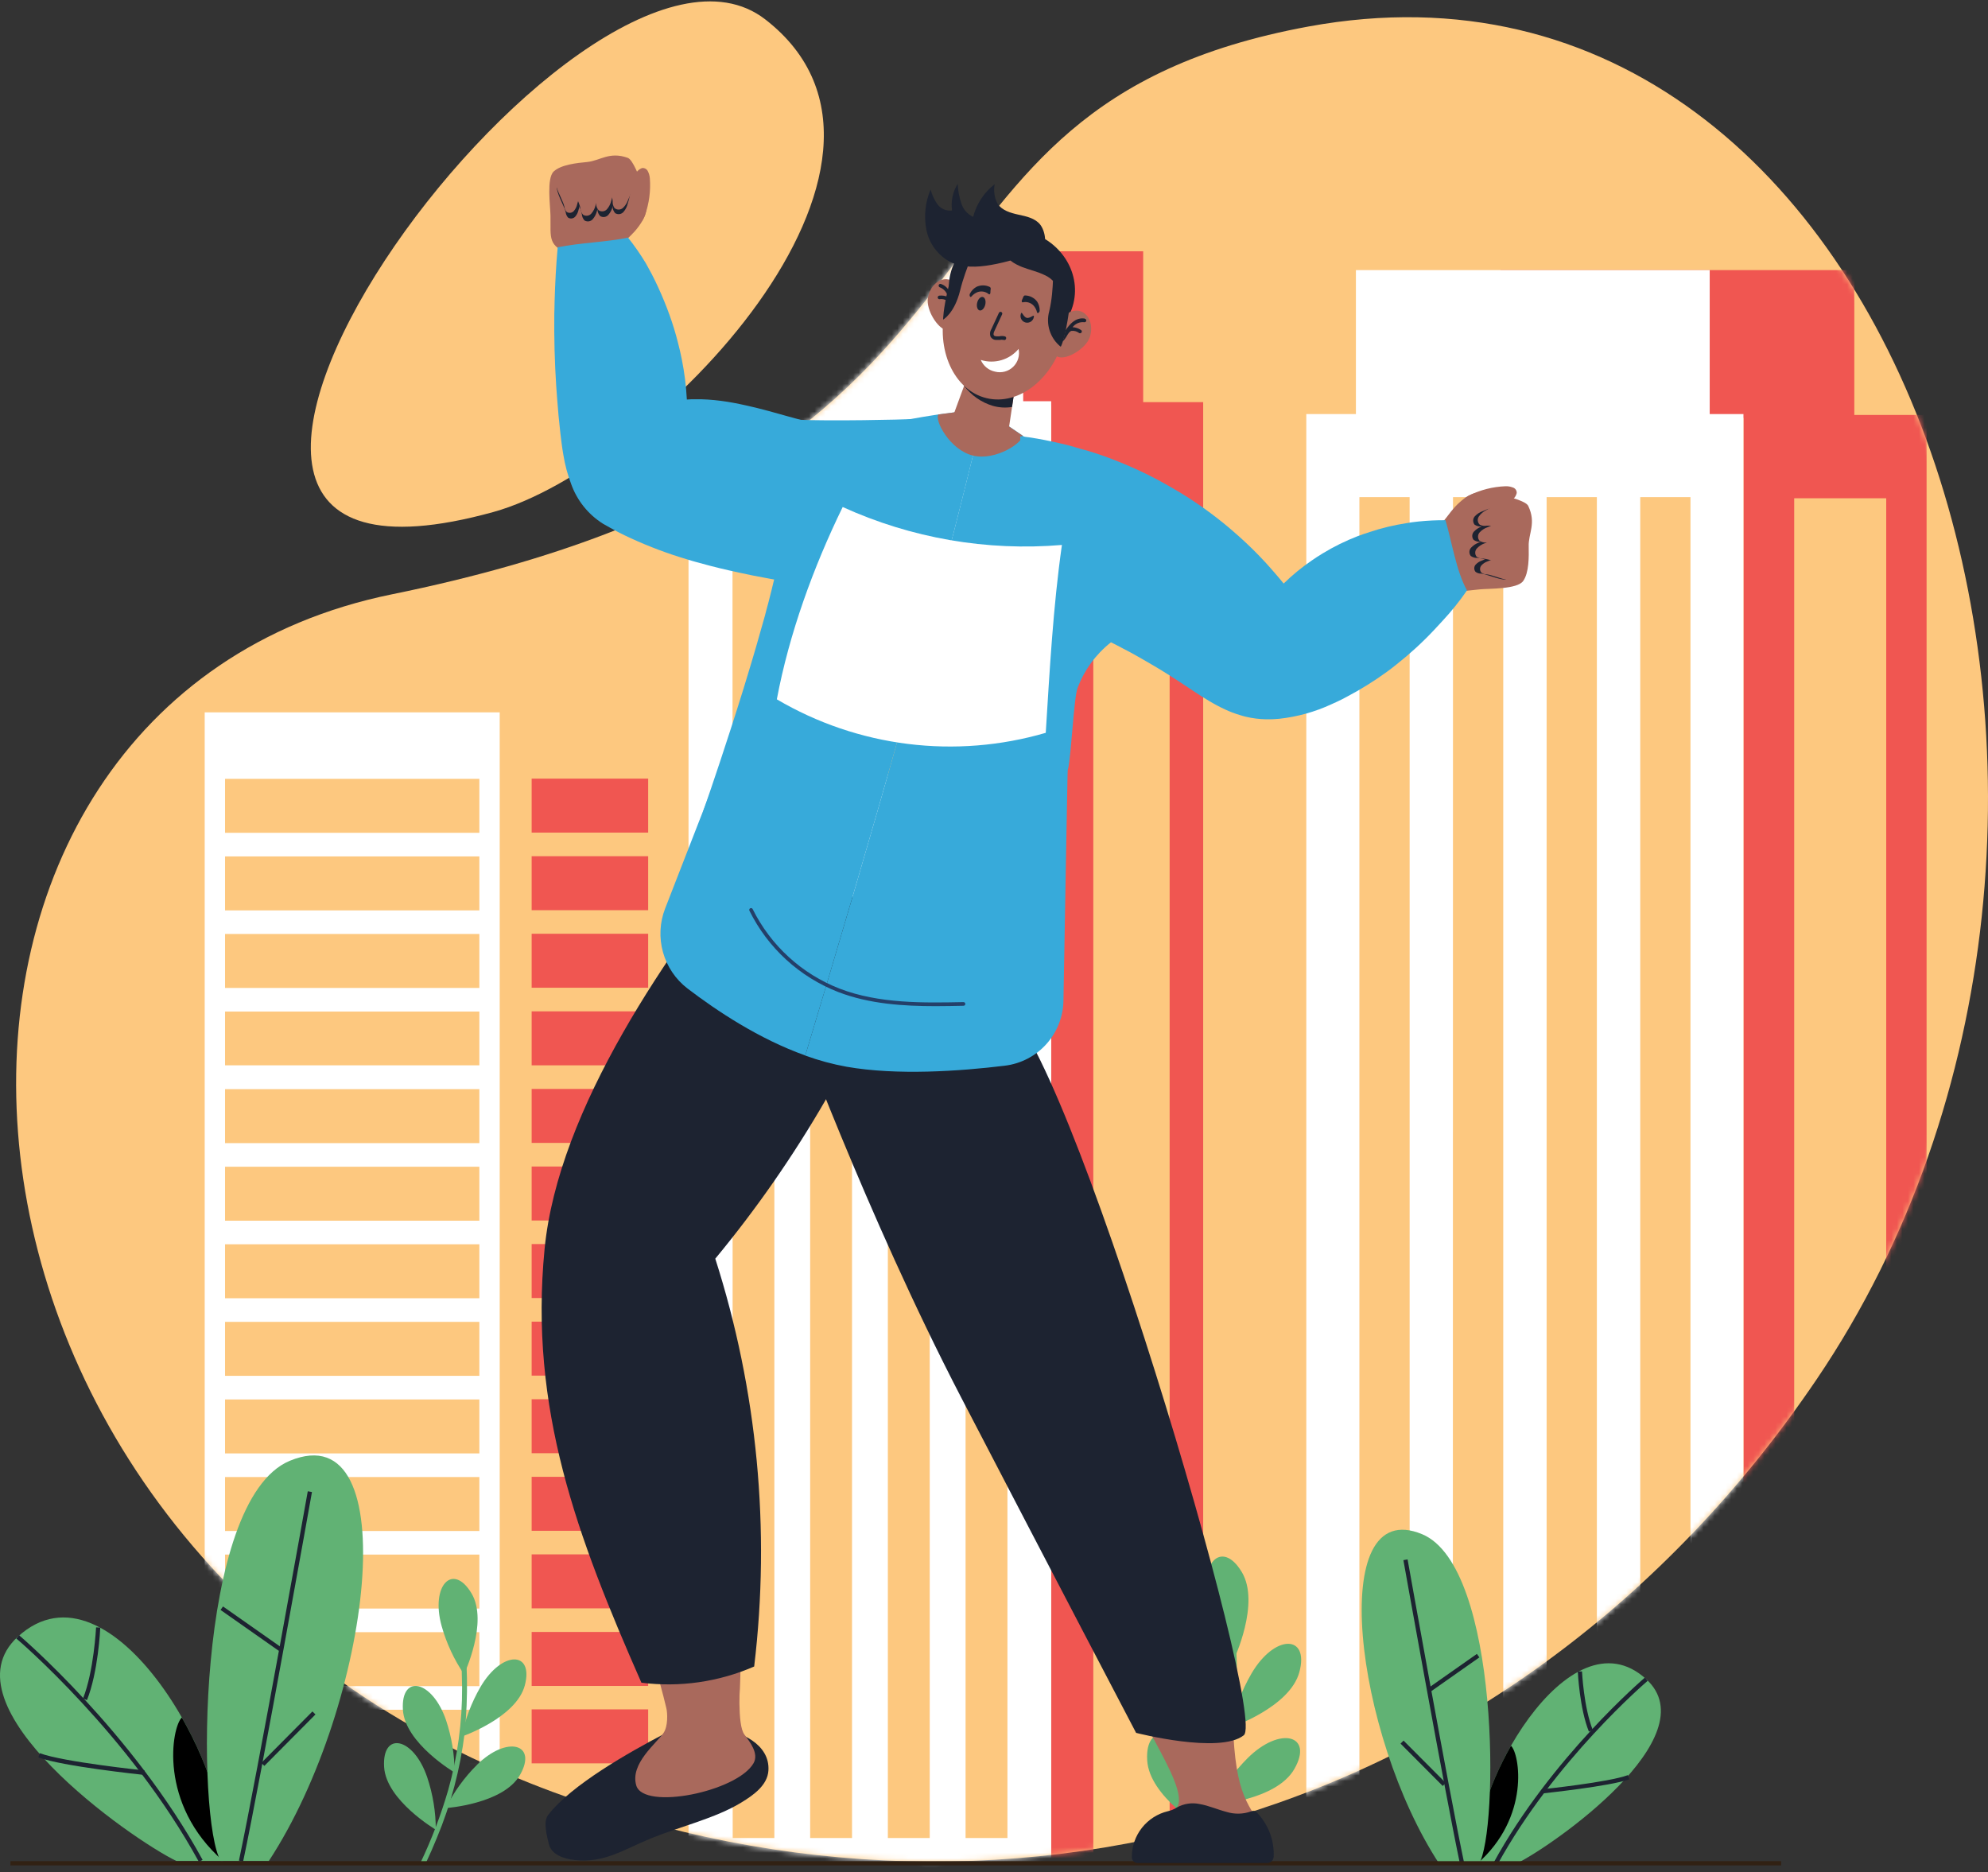 <svg width="360" height="339" viewBox="0 0 360 339" fill="none" xmlns="http://www.w3.org/2000/svg">
<rect x="0" y="0" width="360" height="339" fill="#333333" stroke="none"/>
<g clip-path="url(#clip0_9743_69879)">
<path d="M89.375 92.703C118.012 84.772 172.108 29.448 138.566 3.503C105.024 -22.442 4.83 116.138 89.375 92.703Z" fill="#FDC87F"/>
<path d="M70.967 107.617C192.367 82.892 155.944 19.706 236.948 4.8C346.24 -15.269 397.485 148.619 328.968 249.768C274.22 330.591 179.766 356.126 96.078 322.933C-22.131 276.07 -24.86 127.148 70.967 107.617Z" fill="#FDC87F"/>
<mask id="mask0_9743_69879" style="mask-type:luminance" maskUnits="userSpaceOnUse" x="2" y="3" width="359" height="335">
<path d="M70.967 107.617C192.367 82.892 155.944 19.706 236.948 4.8C346.24 -15.269 397.485 148.619 328.968 249.768C274.22 330.591 179.766 356.126 96.078 322.933C-22.131 276.07 -24.86 127.148 70.967 107.617Z" fill="white"/>
</mask>
<g mask="url(#mask0_9743_69879)">
<path d="M335.791 48.91H271.725V75.659H335.791V48.91Z" fill="#F05651"/>
<path d="M341.569 329.78V90.225H324.904V329.78H315.723V75.137H348.878V329.78H341.569Z" fill="#F05651"/>
<path d="M309.604 48.91H245.538V75.659H309.604V48.91Z" fill="white"/>
<path d="M315.715 329.809V74.977H236.553V329.809H315.715ZM297.026 90.019H306.124V324.676H297.026V90.019ZM280.073 90.019H289.171V324.676H280.073V90.019ZM263.12 90.019H272.218V324.676H263.09L263.12 90.019ZM246.167 90.019H255.265V324.676H246.167V90.019Z" fill="white"/>
<path d="M207.014 45.499H153.85V73.37H207.014V45.499Z" fill="#F05651"/>
<path d="M211.806 338.135V88.541H197.984V338.135H190.365V72.816H217.879V338.135H211.806Z" fill="#F05651"/>
<path d="M185.285 45.499H132.121V73.37H185.285V45.499Z" fill="white"/>
<path d="M190.357 338.165V72.657H124.683V338.165H190.357ZM174.852 88.329H182.434V332.82H174.852V88.329ZM160.78 88.329H168.362V332.82H160.78V88.329ZM146.708 88.329H154.29V332.82H146.708V88.329ZM132.644 88.329H140.226V332.82H132.682L132.644 88.329Z" fill="white"/>
<path d="M90.489 328.301V128.99H37.068V328.301H90.489ZM40.753 141.03H86.805V150.803H40.753V141.03ZM40.753 155.079H86.805V164.852H40.753V155.079ZM40.753 169.121H86.805V178.894H40.753V169.121ZM40.753 183.17H86.805V192.905H40.753V183.17ZM40.753 197.219H86.805V206.992H40.753V197.219ZM40.753 211.268H86.805V221.041H40.753V211.268ZM40.753 225.31H86.805V235.083H40.753V225.31ZM40.753 239.359H86.805V249.132H40.753V239.359ZM40.753 253.408H86.805V263.181H40.753V253.408ZM40.753 267.457H86.805V277.23H40.753V267.457ZM40.753 281.499H86.805V291.271H40.753V281.499ZM40.753 295.548H86.805V305.321H40.753V295.548ZM40.753 309.597H86.805V319.37H40.753V309.597Z" fill="white"/>
<path d="M117.375 295.51H96.274V305.283H117.375V295.51Z" fill="#F05651"/>
<path d="M117.375 281.461H96.274V291.234H117.375V281.461Z" fill="#F05651"/>
<path d="M117.375 309.528H96.274V319.301H117.375V309.528Z" fill="#F05651"/>
<path d="M117.375 267.419H96.274V277.192H117.375V267.419Z" fill="#F05651"/>
<path d="M117.375 253.37H96.274V263.143H117.375V253.37Z" fill="#F05651"/>
<path d="M117.375 239.32H96.274V249.093H117.375V239.32Z" fill="#F05651"/>
<path d="M117.375 225.271H96.274V235.044H117.375V225.271Z" fill="#F05651"/>
<path d="M117.375 211.23H96.274V221.003H117.375V211.23Z" fill="#F05651"/>
<path d="M117.375 197.181H96.274V206.954H117.375V197.181Z" fill="#F05651"/>
<path d="M117.375 183.132H96.274V192.905H117.375V183.132Z" fill="#F05651"/>
<path d="M117.375 169.083H96.274V178.856H117.375V169.083Z" fill="#F05651"/>
<path d="M117.375 155.041H96.274V164.814H117.375V155.041Z" fill="#F05651"/>
<path d="M117.375 140.992H96.274V150.765H117.375V140.992Z" fill="#F05651"/>
</g>
<path d="M84.029 303.167C84.029 303.167 88.503 293.735 85.379 288.511C82.02 282.893 77.918 287.048 79.981 294.463C80.855 297.562 82.222 300.501 84.029 303.167Z" fill="#61B274"/>
<path d="M76.122 337.345C78.159 333.084 79.845 328.665 81.164 324.13C82.867 318.066 83.714 311.793 83.681 305.494C83.652 301.679 83.399 297.869 82.923 294.083C82.855 293.522 83.727 293.325 83.802 293.924C84.697 300.514 84.811 307.187 84.144 313.804C83.341 320.337 81.647 326.73 79.109 332.804C78.493 334.32 77.843 335.804 77.161 337.254L76.122 337.345Z" fill="#61B274"/>
<path d="M83.582 314.464C83.582 314.464 93.439 311.09 95.031 305.206C96.714 298.883 90.869 298.838 86.994 305.494C85.385 308.282 84.233 311.311 83.582 314.464Z" fill="#61B274"/>
<path d="M82.324 320.961C82.324 320.961 73.317 315.654 72.96 309.589C72.573 303.053 78.267 304.183 80.769 311.477C81.793 314.534 82.318 317.737 82.324 320.961Z" fill="#61B274"/>
<path d="M78.92 331.318C78.92 331.318 69.913 326.011 69.556 319.945C69.17 313.41 74.901 314.539 77.365 321.833C78.389 324.891 78.914 328.093 78.92 331.318Z" fill="#61B274"/>
<path d="M80.717 327.406C80.717 327.406 91.134 326.693 94.159 321.408C97.412 315.73 91.779 314.183 86.327 319.619C84.05 321.896 82.156 324.525 80.717 327.406Z" fill="#61B274"/>
<path d="M298.118 304.069C284.144 291.263 265.675 324.434 267.442 337.535H274.462C281.203 334.26 309.43 314.441 298.118 304.069Z" fill="#61B274"/>
<path d="M271.142 337.687L270.459 337.315C280.877 318.262 297.701 303.917 297.867 303.773L298.368 304.365C298.201 304.501 281.491 318.763 271.142 337.687Z" fill="#1D2331"/>
<path d="M279.299 324.752L279.216 323.994C279.337 323.994 291.347 322.728 294.789 321.432L295.062 322.19C291.491 323.464 279.77 324.692 279.299 324.752Z" fill="#1D2331"/>
<path d="M287.723 313.547C286.055 309.385 285.729 302.933 285.721 302.682L286.48 302.645C286.48 302.713 286.806 309.218 288.428 313.259L287.723 313.547Z" fill="#1D2331"/>
<path d="M273.62 316.116C269.337 323.622 266.729 332.228 267.441 337.535C277.199 329.02 275.167 317.511 273.62 316.116Z" fill="black"/>
<path d="M257.524 277.806C240.048 270.542 245.31 314.153 260.656 337.535H267.813C271.384 331.697 271.672 283.682 257.524 277.806Z" fill="#61B274"/>
<path d="M264.409 337.642C261.664 324.692 254.212 282.924 254.136 282.507L254.894 282.37C254.97 282.787 262.423 324.54 265.167 337.482L264.409 337.642Z" fill="#1D2331"/>
<path d="M254.165 315.182L253.617 315.728L261.258 323.398L261.806 322.852L254.165 315.182Z" fill="#1D2331"/>
<path d="M267.446 299.483L258.749 305.594L259.193 306.227L267.891 300.116L267.446 299.483Z" fill="#1D2331"/>
<path d="M3.208 296.389C20.168 280.846 42.572 321.098 40.427 336.989H31.958C23.732 333.024 -10.516 308.967 3.208 296.389Z" fill="#61B274"/>
<path d="M36.014 337.133C23.451 314.137 3.162 296.85 2.958 296.699L3.458 296.107C3.663 296.274 24.058 313.674 36.689 336.776L36.014 337.133Z" fill="#1D2331"/>
<path d="M26.052 321.393C25.453 321.325 11.267 319.839 6.953 318.224L7.218 317.466C11.449 319.05 25.983 320.574 26.173 320.59L26.052 321.393Z" fill="#1D2331"/>
<path d="M15.748 307.853L15.028 307.565C16.999 302.652 17.393 294.744 17.401 294.676L18.159 294.714C18.151 295.032 17.773 302.819 15.748 307.853Z" fill="#1D2331"/>
<path d="M32.928 311.006C38.13 320.104 41.268 330.552 40.427 336.989C28.592 326.662 31.086 312.704 32.928 311.006Z" fill="black"/>
<path d="M52.467 264.522C73.696 255.712 67.281 308.625 48.676 336.989H39.979C35.635 329.908 35.301 271.679 52.467 264.522Z" fill="#61B274"/>
<path d="M44.028 337.073L43.27 336.913C46.598 321.204 55.644 270.542 55.734 270.034L56.493 270.171C56.402 270.679 47.364 321.356 44.028 337.073Z" fill="#1D2331"/>
<path d="M56.577 309.902L47.322 319.218L47.871 319.763L57.126 310.447L56.577 309.902Z" fill="#1D2331"/>
<path d="M40.382 290.89L39.938 291.523L50.494 298.932L50.938 298.299L40.382 290.89Z" fill="#1D2331"/>
<path d="M223.414 300.552C223.414 300.552 228.266 290.331 224.877 284.668C221.238 278.602 216.795 283.091 219.032 291.127C219.977 294.484 221.457 297.666 223.414 300.552Z" fill="#61B274"/>
<path d="M214.854 337.581C217.055 332.964 218.881 328.177 220.313 323.267C222.16 316.697 223.076 309.901 223.035 303.076C222.997 298.941 222.716 294.812 222.193 290.71C222.117 290.096 223.065 289.952 223.141 290.536C224.117 297.676 224.242 304.906 223.512 312.076C222.644 319.157 220.81 326.085 218.061 332.668C217.401 334.291 216.689 335.898 215.953 337.49L214.854 337.581Z" fill="#61B274"/>
<path d="M222.906 312.788C222.906 312.788 233.612 309.134 235.302 302.757C237.129 295.934 230.799 295.865 226.606 303.076C224.859 306.093 223.609 309.373 222.906 312.788Z" fill="#61B274"/>
<path d="M221.572 319.847C221.572 319.847 211.806 314.138 211.42 307.542C211.003 300.46 217.212 301.681 219.889 309.589C220.993 312.897 221.561 316.36 221.572 319.847Z" fill="#61B274"/>
<path d="M217.879 331.053C217.879 331.053 208.121 325.337 207.742 318.748C207.325 311.667 213.542 312.887 216.211 320.795C217.315 324.103 217.878 327.566 217.879 331.053Z" fill="#61B274"/>
<path d="M219.828 326.815C219.828 326.815 231.117 326.057 234.392 320.317C237.918 314.161 231.814 312.493 225.908 318.376C223.443 320.845 221.39 323.695 219.828 326.815Z" fill="#61B274"/>
<path d="M322.546 337.012H1.888V337.785H322.546V337.012Z" fill="#312113"/>
<path d="M113.668 28.576C110.347 27.393 108.679 29.099 106.344 29.334C104.509 29.508 101.613 29.804 100.278 31.04C98.944 32.276 99.656 37.242 99.687 39.061C99.763 43.186 99.073 44.513 103.538 46.166C105.623 46.924 105.608 50.032 107.488 48.849C108.512 48.205 110.271 47.712 110.862 46.651C112.72 43.315 114.524 43.11 116.42 39.827C117.936 37.113 116.685 34.179 116.192 33.072C115.753 32.094 114.623 28.917 113.668 28.576Z" fill="#A9695C"/>
<path d="M117.299 30.972C117.203 30.784 117.05 30.631 116.862 30.535C116.674 30.438 116.461 30.403 116.252 30.434C115.931 30.557 115.643 30.755 115.413 31.01C115.182 31.266 115.015 31.572 114.926 31.905C114.69 32.572 114.622 33.269 114.364 33.922C113.773 35.438 112.431 36.34 111.332 37.311C110.574 37.955 108.481 39.828 109.33 40.836C109.572 41.076 109.877 41.241 110.21 41.314C111.151 41.704 112.179 41.84 113.189 41.708C114.872 41.359 116.063 40.798 116.798 38.963C117.555 36.82 117.855 34.542 117.678 32.276C117.642 31.82 117.513 31.376 117.299 30.972Z" fill="#A9695C"/>
<path d="M110.778 29.888C107.147 30.563 110.574 35.446 110.922 37.425C110.944 37.859 111.112 38.273 111.4 38.6C111.639 38.75 111.924 38.809 112.202 38.766C112.481 38.723 112.735 38.58 112.916 38.365C113.289 37.929 113.55 37.408 113.675 36.848C113.999 35.868 114.183 34.847 114.22 33.816C114.267 32.798 113.971 31.794 113.379 30.965C113.086 30.564 112.689 30.251 112.23 30.061C111.771 29.871 111.269 29.811 110.778 29.888Z" fill="#1D2331"/>
<path d="M102.18 32.23C99.087 32.723 102.112 36.779 102.446 38.44C102.476 38.803 102.629 39.145 102.878 39.41C103.077 39.535 103.312 39.586 103.545 39.556C103.777 39.526 103.992 39.415 104.152 39.243C104.459 38.891 104.671 38.465 104.766 38.008C105.025 37.203 105.166 36.366 105.183 35.521C105.201 34.672 104.934 33.842 104.425 33.163C104.162 32.828 103.818 32.566 103.425 32.403C103.032 32.239 102.603 32.18 102.18 32.23Z" fill="#1D2331"/>
<path d="M105.206 31.193C101.582 31.875 105.009 36.758 105.358 38.736C105.377 39.172 105.545 39.587 105.835 39.912C106.073 40.064 106.359 40.124 106.638 40.081C106.917 40.037 107.171 39.894 107.352 39.677C107.724 39.24 107.984 38.72 108.11 38.16C108.434 37.18 108.618 36.159 108.656 35.127C108.701 34.112 108.404 33.111 107.814 32.284C107.521 31.881 107.123 31.566 106.663 31.373C106.203 31.181 105.699 31.118 105.206 31.193Z" fill="#1D2331"/>
<path d="M108.042 30.366C104.41 31.041 107.837 35.931 108.186 37.948C108.208 38.381 108.379 38.794 108.671 39.115C108.908 39.269 109.194 39.33 109.474 39.287C109.753 39.243 110.007 39.099 110.187 38.88C110.562 38.446 110.823 37.925 110.945 37.364C111.267 36.383 111.454 35.362 111.499 34.331C111.538 33.314 111.242 32.313 110.657 31.48C110.367 31.071 109.969 30.75 109.507 30.553C109.045 30.356 108.538 30.292 108.042 30.366Z" fill="#1D2331"/>
<path d="M101.938 31.207C98.837 31.7 101.862 35.756 102.196 37.416C102.227 37.779 102.379 38.121 102.628 38.387C102.827 38.512 103.063 38.563 103.295 38.533C103.528 38.502 103.742 38.392 103.902 38.22C104.212 37.868 104.426 37.443 104.524 36.984C104.784 36.181 104.922 35.342 104.933 34.498C104.951 33.649 104.684 32.819 104.175 32.139C103.913 31.806 103.57 31.545 103.178 31.381C102.787 31.218 102.36 31.158 101.938 31.207Z" fill="#A9695C"/>
<path d="M104.963 30.169C101.331 30.851 104.758 35.734 105.107 37.713C105.126 38.148 105.295 38.563 105.585 38.888C105.823 39.038 106.108 39.098 106.387 39.054C106.666 39.011 106.919 38.868 107.101 38.653C107.474 38.217 107.734 37.696 107.859 37.136C108.182 36.156 108.366 35.135 108.405 34.104C108.446 33.087 108.151 32.084 107.563 31.253C107.272 30.85 106.875 30.536 106.416 30.345C105.957 30.153 105.454 30.092 104.963 30.169Z" fill="#A9695C"/>
<path d="M107.792 29.341C104.168 30.016 107.587 34.899 107.943 36.923C107.963 37.356 108.132 37.769 108.421 38.091C108.659 38.243 108.944 38.303 109.224 38.26C109.503 38.217 109.757 38.073 109.937 37.856C110.309 37.419 110.569 36.899 110.696 36.339C111.015 35.358 111.199 34.338 111.241 33.307C111.288 32.289 110.992 31.285 110.4 30.456C110.11 30.048 109.713 29.727 109.253 29.531C108.793 29.334 108.287 29.269 107.792 29.341Z" fill="#A9695C"/>
<path d="M111.802 28.948C108.117 29.137 110.862 34.437 110.945 36.446C110.912 36.878 111.027 37.309 111.271 37.667C111.482 37.849 111.751 37.949 112.03 37.949C112.308 37.949 112.577 37.849 112.788 37.667C113.216 37.272 113.539 36.777 113.728 36.226C114.174 35.295 114.49 34.308 114.668 33.292C114.844 32.29 114.684 31.259 114.213 30.358C113.977 29.926 113.628 29.566 113.204 29.318C112.779 29.069 112.294 28.941 111.802 28.948Z" fill="#A9695C"/>
<path d="M276.737 91.596C276.289 90.686 273.007 89.928 272.036 89.618C270.884 89.261 267.821 88.321 265.303 90.163C262.218 92.438 262.218 94.242 259.109 96.472C258.131 97.177 257.843 98.981 257.312 100.065C256.349 102.067 259.42 101.71 260.428 103.689C262.582 107.935 263.825 107.101 267.927 106.722C269.739 106.548 274.75 106.722 275.827 105.206C276.904 103.689 276.858 100.801 276.828 98.958C276.737 96.608 278.253 94.766 276.737 91.596Z" fill="#A9695C"/>
<path d="M273.924 88.261C273.498 88.099 273.044 88.027 272.589 88.049C270.315 88.138 268.086 88.706 266.046 89.717C264.303 90.649 263.886 91.9 263.772 93.614C263.761 94.634 264.023 95.639 264.53 96.525C264.636 96.848 264.833 97.132 265.099 97.344C266.198 98.102 267.821 95.759 268.382 94.956C269.216 93.735 269.981 92.302 271.414 91.544C272.036 91.21 272.718 91.059 273.348 90.786C273.673 90.659 273.963 90.454 274.192 90.19C274.42 89.926 274.581 89.61 274.659 89.269C274.669 89.043 274.602 88.82 274.468 88.636C274.334 88.453 274.143 88.321 273.924 88.261Z" fill="#A9695C"/>
<path d="M274.387 92.18C273.494 91.692 272.465 91.513 271.46 91.672C270.44 91.828 269.447 92.126 268.511 92.559C267.967 92.742 267.478 93.058 267.085 93.476C266.895 93.679 266.784 93.944 266.771 94.222C266.759 94.5 266.846 94.773 267.017 94.993C267.371 95.247 267.803 95.368 268.238 95.334C270.247 95.463 275.486 98.306 275.751 94.629C275.767 94.135 275.648 93.647 275.407 93.216C275.167 92.784 274.814 92.426 274.387 92.18Z" fill="#1D2331"/>
<path d="M273.211 101.316C272.481 100.883 271.627 100.706 270.785 100.816C269.947 100.928 269.13 101.16 268.359 101.506C267.914 101.655 267.514 101.916 267.199 102.264C267.05 102.445 266.969 102.671 266.969 102.905C266.969 103.138 267.05 103.365 267.199 103.545C267.488 103.766 267.844 103.879 268.207 103.864C269.875 104.015 274.273 106.555 274.409 103.424C274.408 102.999 274.297 102.582 274.087 102.213C273.878 101.843 273.576 101.535 273.211 101.316Z" fill="#1D2331"/>
<path d="M273.704 97.859C272.815 97.368 271.787 97.189 270.785 97.351C269.763 97.507 268.768 97.805 267.828 98.238C267.285 98.426 266.796 98.743 266.403 99.163C266.211 99.365 266.099 99.631 266.088 99.909C266.076 100.188 266.167 100.462 266.342 100.679C266.697 100.933 267.128 101.056 267.563 101.028C269.564 101.149 274.811 103.992 275.069 100.315C275.089 99.82 274.972 99.329 274.731 98.895C274.491 98.462 274.135 98.103 273.704 97.859Z" fill="#1D2331"/>
<path d="M274.22 94.955C273.328 94.465 272.299 94.283 271.293 94.439C270.274 94.599 269.282 94.897 268.344 95.326C267.801 95.516 267.312 95.833 266.918 96.251C266.726 96.454 266.614 96.719 266.603 96.998C266.592 97.277 266.682 97.55 266.858 97.768C267.212 98.015 267.639 98.135 268.071 98.109C270.08 98.23 275.319 101.081 275.584 97.396C275.599 96.904 275.48 96.417 275.24 95.987C274.999 95.557 274.647 95.2 274.22 94.955Z" fill="#1D2331"/>
<path d="M274.258 101.445C273.528 101.011 272.674 100.835 271.832 100.945C270.993 101.056 270.175 101.291 269.406 101.642C268.959 101.788 268.558 102.05 268.246 102.401C268.097 102.581 268.016 102.807 268.016 103.041C268.016 103.275 268.097 103.501 268.246 103.682C268.535 103.902 268.89 104.018 269.254 104.008C270.922 104.152 275.319 106.692 275.456 103.561C275.456 103.134 275.346 102.716 275.136 102.345C274.926 101.974 274.623 101.664 274.258 101.445Z" fill="#A9695C"/>
<path d="M274.758 97.995C273.87 97.502 272.842 97.321 271.839 97.48C270.818 97.64 269.823 97.938 268.882 98.367C268.339 98.555 267.85 98.873 267.457 99.292C267.265 99.494 267.153 99.76 267.142 100.039C267.13 100.318 267.221 100.591 267.396 100.808C267.75 101.062 268.182 101.185 268.617 101.157C270.618 101.278 275.865 104.121 276.123 100.444C276.143 99.95 276.026 99.46 275.786 99.028C275.545 98.595 275.189 98.238 274.758 97.995Z" fill="#A9695C"/>
<path d="M275.266 95.084C274.374 94.594 273.345 94.412 272.34 94.568C271.32 94.727 270.327 95.028 269.39 95.463C268.847 95.646 268.357 95.962 267.965 96.38C267.773 96.583 267.661 96.848 267.65 97.127C267.639 97.406 267.729 97.679 267.904 97.897C268.257 98.147 268.686 98.268 269.117 98.238C271.127 98.359 276.366 101.21 276.631 97.525C276.646 97.033 276.527 96.546 276.286 96.116C276.046 95.686 275.693 95.329 275.266 95.084Z" fill="#A9695C"/>
<path d="M274.887 91.233C273.939 90.864 272.896 90.824 271.922 91.119C270.933 91.409 269.989 91.835 269.117 92.385C268.603 92.645 268.158 93.025 267.821 93.492C267.656 93.719 267.58 93.998 267.606 94.277C267.633 94.556 267.76 94.816 267.965 95.008C268.348 95.212 268.79 95.276 269.216 95.19C271.217 95.046 276.798 97.177 276.563 93.492C276.515 92.998 276.335 92.527 276.039 92.129C275.744 91.731 275.345 91.421 274.887 91.233Z" fill="#A9695C"/>
<path d="M223.164 306.328C223.164 300.483 209.926 304.471 204.967 304.691C203.898 309.376 217.371 325.571 212.382 327.937C202.192 332.774 208.296 336.565 211.556 336.542C216.106 336.371 220.662 336.455 225.203 336.792C230.465 337.285 230.45 333.638 228.418 330.575C225.067 325.586 223.164 323.145 223.164 306.328Z" fill="#A9695C"/>
<path d="M226.561 327.998C225.13 328.513 223.57 328.547 222.118 328.097C220.472 327.672 218.895 326.952 217.212 326.664C215.816 326.372 214.362 326.596 213.118 327.293C212.621 327.612 212.072 327.84 211.495 327.968C209.63 328.412 207.969 329.474 206.783 330.981C205.596 332.488 204.954 334.352 204.96 336.27C204.956 336.41 204.98 336.55 205.031 336.681C205.083 336.812 205.16 336.932 205.258 337.032C205.356 337.133 205.474 337.212 205.604 337.266C205.734 337.32 205.873 337.348 206.014 337.346H229.472C229.776 337.343 230.067 337.223 230.286 337.012C230.504 336.8 230.634 336.513 230.647 336.209C230.713 334.719 230.468 333.231 229.929 331.84C229.39 330.448 228.569 329.184 227.516 328.127C227.387 328.014 227.228 327.941 227.058 327.919C226.888 327.896 226.715 327.923 226.561 327.998Z" fill="#1D2331"/>
<path d="M181.463 182.054C170.197 177.718 143.327 182.919 143.327 182.919C143.327 182.919 156.762 219.759 174.094 253.126C190.675 285.046 205.733 313.781 205.733 313.781C205.733 313.781 220.897 317.686 225.233 314.213C229.57 310.741 192.73 186.391 181.463 182.054Z" fill="#1D2331"/>
<path d="M130.074 313.061C125.199 312.636 124.539 311.734 120.218 314.001C114.152 317.178 103.348 323.243 99.231 328.702C98.322 329.9 99.049 332.493 99.391 333.918C99.838 335.837 102.143 336.61 104.099 336.815C109.49 337.383 112.924 334.912 117.936 332.865C122.947 330.817 129.619 329.233 134.237 326.397C136.511 325.017 138.983 323.236 139.15 320.605C139.461 315.775 133.941 313.379 130.074 313.061Z" fill="#1D2331"/>
<path d="M121.499 223.02C118.891 218.842 121.999 218.251 116.813 216.878C110.96 215.362 102.453 217.53 101.066 224.286C100.626 226.431 101.066 228.645 101.506 230.791C106.578 255.622 111.673 280.528 119.748 304.547C120.862 307.86 122.121 311.302 124.691 313.645C127.261 315.988 133.213 315.541 133.865 307.754C134.669 297.974 133.22 275.046 132.265 265.296C130.559 247.934 124.509 227.842 121.499 223.02Z" fill="#A9695C"/>
<path d="M129.058 305.987C128.338 307.913 117.685 297.473 118.163 299.475C119.133 303.66 120.028 306.526 120.672 309.331C120.885 310.248 120.976 312.546 120.18 313.759C118.944 315.631 114.038 319.347 115.221 323.312C116.571 327.861 133.471 324.442 136.45 319.286C137.466 317.527 135.806 315.427 134.797 314.077C132.106 310.483 137.095 284.569 129.058 305.987Z" fill="#A9695C"/>
<path d="M101.437 228.062C105.986 231.246 112.234 231.14 116.472 229.063C120.71 226.985 123.409 223.331 125.987 219.782C133.261 209.779 140.527 199.777 147.785 189.774C140.105 185.77 131.105 182.086 122.007 180.213C114.819 189.303 97.116 225.037 101.437 228.062Z" fill="#A9695C"/>
<path d="M157.702 164.382C150.999 160.144 143.782 156.292 137.079 152.054C121.089 172.077 101.096 200.661 98.617 226.166C95.804 255.075 104.447 278.117 116.153 304.698C123.099 305.574 130.153 304.56 136.571 301.764C139.551 276.928 137.149 251.742 129.528 227.917C144.445 209.888 156.233 189.486 164.404 167.559C161.796 166.292 160.173 165.936 157.702 164.382Z" fill="#1D2331"/>
<path d="M144.146 75.993C141.197 75.856 143.964 78.457 142.63 80.891C141.713 82.542 141.082 84.336 140.764 86.198C140.373 88.554 140.649 90.973 141.561 93.181C141.851 94.281 141.905 95.431 141.72 96.555C141.636 97.533 141.47 98.67 141.235 99.936C141.235 100.148 141.159 100.368 141.113 100.588C140.651 103.067 139.961 105.964 139.15 109.102C138.93 109.861 138.725 110.702 138.505 111.536C137.512 115.122 136.405 118.936 135.26 122.666L134.623 124.759C131.712 134.153 128.778 142.751 127.686 145.897L127.625 146.064C127.39 146.822 127.246 147.178 127.246 147.178L128.247 145.73L130.999 141.757L132.25 139.953L140.886 127.481L142.137 125.654L147.444 117.958L148.718 116.123L156.186 105.304L157.414 103.53L161.963 96.934L162.448 94.083L162.896 91.399L164.412 82.361C164.412 82.361 164.882 79.617 164.882 79.609C164.882 79.602 164.973 79.094 164.973 79.078C165.255 78.034 165.413 76.96 165.443 75.879C163.313 75.985 150.386 76.281 144.146 75.993Z" fill="#37AADA"/>
<path d="M196.953 87.252L191.775 83.65L187.135 88.457L183.814 99.072L181.904 105.137L187.924 120.437C187.924 120.437 193.079 140.734 193.42 139.21C193.997 136.64 194.459 126.366 195.134 124.562C196.35 121.337 198.417 118.502 201.116 116.358L208.546 110.437C208.687 105.914 207.701 101.428 205.678 97.38C203.654 93.333 200.656 89.853 196.953 87.252Z" fill="#37AADA"/>
<path d="M169.939 75.045L169.31 75.144L168.385 75.288C167.475 75.424 166.519 75.591 165.564 75.766C165.132 75.834 164.685 75.91 164.245 76.001C164.063 76.546 163.858 77.108 163.669 77.653C163.35 78.518 163.047 79.367 162.713 80.231C162.554 80.671 162.387 81.103 162.205 81.535C161.447 83.454 160.689 85.326 159.847 87.229C159.483 88.04 159.089 88.852 158.733 89.655C157.056 93.245 155.175 96.736 153.1 100.111C152.713 100.74 152.341 101.347 151.917 101.961C149.4 105.812 147.186 103.811 144.047 107.109C143.539 107.655 142.189 110.142 141.659 110.703C140.696 111.643 139.255 114.281 138.232 115.168L136.548 123.197L135.79 125.222L130.483 138.77L129.649 140.863L127.89 145.374L127.056 147.527L120.445 164.511C119.464 167.038 119.328 169.815 120.058 172.426C120.788 175.036 122.344 177.34 124.493 178.992C129.801 183.041 137.436 188.128 145.829 191.123C157.543 152.19 168.938 113.22 178.173 74.295L177.953 74.158C177.953 74.158 174.488 74.401 169.939 75.045Z" fill="#37AADA"/>
<path d="M191.889 125.843C191.729 125.267 191.563 124.691 191.396 124.115C190.403 120.688 191.585 118.049 190.933 114.569C190.001 109.497 191.335 104.152 191.775 99.011C191.954 96.63 192.286 94.262 192.768 91.922C193.034 90.686 192.162 89.163 192.541 87.965C192.417 86.527 192.163 85.103 191.783 83.711C191.297 83.317 190.365 82.71 189.864 82.324L189.197 81.816C188.219 81.058 187.233 80.36 186.278 79.67L185.922 79.412L185.164 78.867C181.737 76.493 178.931 74.765 178.15 74.317C168.939 113.22 157.543 152.19 145.822 191.138C148.254 192.023 150.758 192.701 153.305 193.162C162.403 194.762 173.776 193.974 181.964 192.973C184.894 192.617 187.592 191.2 189.547 188.99C191.503 186.78 192.582 183.93 192.579 180.978L192.927 161.705L192.965 159.431C192.965 159.431 193.125 150.158 193.132 150.151L193.178 147.876C193.178 147.876 193.306 140.673 193.314 140.537C193.352 138.217 193.822 135.988 193.579 133.638C193.248 130.995 192.682 128.386 191.889 125.843Z" fill="#37AADA"/>
<path d="M169.932 75.045C169.173 76.031 171.971 81.467 176.171 82.49C180.372 83.514 185.368 80.041 185.141 78.866C181.1 76.061 177.915 74.15 177.915 74.15C177.915 74.15 174.481 74.401 169.932 75.045Z" fill="#A9695C"/>
<path d="M171.668 50.594C170.015 50.322 168.385 51.83 168.029 53.961C167.672 56.091 169.788 59.526 171.441 59.799C173.093 60.072 173.67 57.092 174.026 54.954C174.382 52.816 173.321 50.875 171.668 50.594Z" fill="#A9695C"/>
<path d="M170.364 51.405C170.287 51.389 170.207 51.402 170.139 51.44C170.071 51.478 170.018 51.54 169.992 51.613C169.965 51.687 169.966 51.768 169.994 51.841C170.022 51.914 170.075 51.975 170.144 52.012C170.527 52.148 170.869 52.382 171.135 52.691C171.4 52.999 171.582 53.371 171.66 53.771C171.165 53.553 170.621 53.472 170.083 53.536C170.006 53.547 169.936 53.586 169.885 53.645C169.835 53.705 169.807 53.78 169.807 53.858C169.807 53.936 169.835 54.011 169.885 54.07C169.936 54.129 170.006 54.168 170.083 54.18C170.571 54.094 171.073 54.191 171.494 54.453C171.758 54.817 171.879 55.264 171.835 55.712C171.842 56.03 171.875 56.347 171.933 56.659C171.952 56.73 171.993 56.793 172.05 56.838C172.108 56.883 172.179 56.908 172.252 56.91C172.33 56.9 172.403 56.863 172.456 56.804C172.509 56.746 172.539 56.67 172.54 56.591C172.601 52.747 171.471 51.807 170.364 51.405Z" fill="#1D2331"/>
<path d="M173.958 71.58L171.494 78.29L182.192 80.86L183.268 73.695L183.829 69.935L175.315 67.888L173.958 71.58Z" fill="#A9695C"/>
<path d="M174.602 69.889C175.903 71.612 177.72 72.873 179.788 73.491C180.919 73.812 182.107 73.882 183.268 73.695L183.829 69.904L175.315 67.857L174.602 69.889Z" fill="#1D2331"/>
<path d="M185.755 41.852C179.606 40.373 173.503 43.838 172.108 49.585C170.713 55.332 174.587 61.193 180.736 62.672C186.885 64.15 192.988 60.685 194.383 54.938C195.778 49.191 191.911 43.33 185.755 41.852Z" fill="#1D2331"/>
<path d="M195.65 56.355C194.05 55.847 192.223 57.114 191.57 59.168C190.918 61.223 190.054 64.142 191.669 64.65C193.284 65.158 196.711 63.065 197.363 61.003C198.015 58.941 197.249 56.863 195.65 56.355Z" fill="#A9695C"/>
<path d="M196.438 57.675C195.278 57.538 193.845 57.849 192.109 61.284C192.075 61.354 192.069 61.434 192.09 61.509C192.11 61.584 192.157 61.65 192.222 61.693C192.273 61.729 192.334 61.747 192.397 61.746C192.444 61.746 192.491 61.736 192.534 61.716C192.577 61.697 192.616 61.668 192.647 61.632C192.839 61.392 193.014 61.139 193.17 60.874C193.435 60.412 193.67 60.01 194.042 59.911C194.535 59.864 195.028 60.005 195.422 60.306C195.496 60.347 195.584 60.357 195.666 60.335C195.749 60.312 195.819 60.258 195.862 60.184C195.883 60.149 195.897 60.109 195.903 60.068C195.909 60.026 195.907 59.984 195.896 59.944C195.886 59.904 195.867 59.866 195.842 59.833C195.816 59.8 195.784 59.773 195.748 59.752C195.297 59.45 194.773 59.275 194.231 59.244C194.477 58.924 194.802 58.673 195.174 58.516C195.547 58.359 195.953 58.302 196.354 58.349C196.439 58.359 196.524 58.336 196.591 58.283C196.657 58.23 196.701 58.153 196.711 58.069C196.721 57.984 196.697 57.9 196.644 57.833C196.592 57.766 196.515 57.723 196.43 57.713L196.438 57.675Z" fill="#1D2331"/>
<path d="M185.3 44.391C179.363 42.966 173.063 48.008 171.22 55.658C169.378 63.308 172.737 70.67 178.643 72.095C184.549 73.521 190.88 68.487 192.715 60.829C194.55 53.171 191.236 45.817 185.3 44.391Z" fill="#A9695C"/>
<path d="M185.93 57.554C185.278 57.395 185.02 56.174 184.861 56.841C184.808 57.001 184.789 57.169 184.805 57.336C184.821 57.503 184.871 57.664 184.952 57.811C185.034 57.957 185.145 58.085 185.278 58.187C185.412 58.288 185.564 58.361 185.727 58.401C185.89 58.44 186.06 58.445 186.225 58.416C186.39 58.387 186.547 58.324 186.686 58.23C186.826 58.137 186.944 58.016 187.035 57.875C187.125 57.734 187.185 57.576 187.211 57.41C187.37 56.735 186.574 57.713 185.93 57.554Z" fill="#1D2331"/>
<path d="M177.976 53.778C177.574 53.679 177.112 54.149 176.953 54.816C176.793 55.484 176.991 56.113 177.392 56.212C177.794 56.31 178.257 55.84 178.416 55.173C178.575 54.506 178.386 53.876 177.976 53.778Z" fill="#1D2331"/>
<path d="M185.611 53.498C185.505 53.498 185.376 53.597 185.307 53.756C185.239 53.915 185.133 54.165 185.05 54.37C184.966 54.575 185.05 54.772 185.186 54.749C185.533 54.665 185.896 54.672 186.239 54.77C186.582 54.869 186.893 55.055 187.142 55.31C187.465 55.663 187.69 56.094 187.794 56.561C187.87 56.864 188.28 56.561 188.272 56.235C188.28 55.655 188.117 55.085 187.802 54.597C187.543 54.261 187.211 53.988 186.832 53.798C186.452 53.608 186.035 53.505 185.611 53.498Z" fill="#1D2331"/>
<path d="M176.801 51.951C176.298 52.241 175.892 52.674 175.633 53.194C175.474 53.497 175.702 53.952 175.906 53.702C176.215 53.336 176.611 53.054 177.059 52.883C177.398 52.771 177.76 52.748 178.11 52.815C178.46 52.883 178.788 53.039 179.06 53.27C179.189 53.368 179.333 53.232 179.348 53.005C179.364 52.777 179.348 52.557 179.401 52.337C179.415 52.267 179.408 52.195 179.382 52.129C179.355 52.063 179.309 52.006 179.25 51.966C178.869 51.778 178.451 51.679 178.027 51.677C177.603 51.674 177.184 51.768 176.801 51.951Z" fill="#1D2331"/>
<path d="M191.13 48.016C190.456 47.857 191.017 52.133 190.001 56.356C189.682 57.515 189.709 58.743 190.08 59.887C190.45 61.031 191.148 62.041 192.086 62.793C192.086 62.793 192.844 61.648 193.602 56.235C194.178 52.459 191.82 48.213 191.13 48.016Z" fill="#1D2331"/>
<path d="M171.752 51.996C170.736 56.235 170.789 57.872 170.789 57.872C170.789 57.872 172.851 56.758 173.875 52.565C174.898 48.372 176.907 44.672 176.43 44.551C175.952 44.43 172.768 47.766 171.752 51.996Z" fill="#1D2331"/>
<path d="M174.466 181.456C167.309 181.6 159.204 181.767 152.054 179.022C145.189 176.355 139.569 171.216 136.299 164.616C136.28 164.578 136.254 164.543 136.222 164.514C136.189 164.486 136.152 164.464 136.111 164.45C136.07 164.436 136.027 164.43 135.984 164.432C135.941 164.435 135.898 164.446 135.86 164.465C135.821 164.484 135.786 164.51 135.757 164.542C135.729 164.575 135.707 164.612 135.693 164.653C135.679 164.694 135.673 164.737 135.675 164.78C135.678 164.824 135.689 164.866 135.708 164.905C139.048 171.658 144.796 176.917 151.819 179.644C157.43 181.797 163.586 182.191 169.417 182.191C171.138 182.191 172.836 182.153 174.474 182.123C174.562 182.123 174.647 182.088 174.71 182.025C174.772 181.963 174.807 181.878 174.807 181.789C174.807 181.701 174.772 181.616 174.71 181.553C174.647 181.491 174.562 181.456 174.474 181.456H174.466Z" fill="#243F69"/>
<path d="M161.433 77.684H161.243C160.417 77.813 159.584 77.897 158.749 77.934C157.44 78.011 156.128 77.993 154.821 77.881L154.147 77.813C154.036 77.82 153.924 77.82 153.813 77.813L153.343 77.752C153.047 77.752 152.759 77.676 152.463 77.631C152.297 77.631 152.122 77.631 151.955 77.562L151.576 77.494C150.962 77.403 150.341 77.29 149.726 77.161C148.968 77.001 148.21 76.835 147.452 76.645C145.829 76.258 144.207 75.819 142.592 75.371C141.803 75.144 141.015 74.924 140.226 74.712L139.218 74.431C137.853 74.067 136.489 73.711 135.109 73.415C134.351 73.241 133.592 73.089 132.834 72.945C131.308 72.657 129.766 72.46 128.217 72.354C127.459 72.301 126.7 72.286 125.995 72.293C125.449 72.293 124.919 72.293 124.38 72.346C124.25 69.883 123.941 67.433 123.455 65.015C123.251 64.021 123.038 63.043 122.773 62.058C122.341 60.339 121.823 58.644 121.219 56.978C120.908 56.129 120.597 55.295 120.248 54.461C119.574 52.823 118.838 51.208 118.027 49.639C117.686 48.994 117.337 48.35 116.973 47.705C115.994 46.077 114.91 44.514 113.728 43.027C109.657 43.869 105.085 43.945 100.99 44.779C100.695 48.039 100.52 51.322 100.429 54.635C100.429 55.393 100.392 56.106 100.376 56.834C100.331 61.171 100.437 65.507 100.718 69.822C100.763 70.58 100.824 71.338 100.884 72.096C101.036 74.219 101.233 76.334 101.476 78.442C101.552 79.041 101.612 79.655 101.696 80.246C101.794 81.005 101.9 81.71 102.029 82.43C102.318 84.206 102.785 85.949 103.424 87.631C104.484 90.616 106.519 93.157 109.202 94.841C110.104 95.365 111.029 95.865 111.961 96.358C112.72 96.752 113.478 97.116 114.289 97.488C117.562 98.986 120.937 100.253 124.388 101.278C125.146 101.514 125.95 101.749 126.738 101.953C129.142 102.628 131.576 103.204 134.017 103.727L136.337 104.213C138.46 104.637 140.59 105.016 142.721 105.373L144.995 105.744C145.071 105.744 145.147 105.744 145.223 105.744C148.061 106.226 150.715 107.468 152.903 109.338C153.505 109.826 154.066 110.364 154.579 110.945C154.696 111.048 154.803 111.162 154.897 111.286C156.51 113.105 157.688 115.268 158.339 117.61C157.987 113.428 158.222 109.217 159.037 105.1C159.037 104.933 159.098 104.774 159.135 104.607C159.234 104.016 159.363 103.424 159.492 102.833C159.575 102.454 159.659 102.075 159.734 101.718C160.493 98.337 161.501 94.993 162.509 91.672C162.752 90.914 162.979 90.156 163.214 89.398V89.314C163.381 88.761 163.563 88.215 163.753 87.669C163.942 87.123 164.086 86.714 164.268 86.236C164.45 85.758 164.632 85.243 164.829 84.72C164.973 84.356 165.11 83.962 165.262 83.628C165.527 82.946 165.8 82.271 166.065 81.596C166.118 81.482 166.171 81.361 166.217 81.24C166.975 79.42 167.642 77.593 168.218 75.773C168.264 75.644 168.302 75.5 168.347 75.364C166.723 76.316 164.961 77.012 163.124 77.426C162.585 77.494 162.001 77.585 161.433 77.684Z" fill="#37AADA"/>
<path d="M256.88 94.431C256.16 94.507 255.432 94.598 254.719 94.727C252.449 95.074 250.212 95.612 248.032 96.335C247.274 96.57 246.561 96.835 245.841 97.093C243.65 97.94 241.539 98.98 239.533 100.201C238.843 100.618 238.175 101.05 237.501 101.52C235.701 102.755 234.012 104.142 232.451 105.668C231.936 105.023 231.412 104.402 230.874 103.787C230.336 103.173 229.82 102.567 229.274 101.975C227.687 100.243 226.012 98.593 224.255 97.032C223.687 96.524 223.103 96.016 222.511 95.516C219.74 93.195 216.801 91.084 213.717 89.2L211.586 87.957C209.119 86.536 206.567 85.27 203.944 84.166C203.436 83.953 202.928 83.741 202.427 83.544C202.26 83.468 202.078 83.407 201.896 83.332L201.745 83.271L200.812 82.922L200.6 82.839C199.031 82.263 197.461 81.74 195.861 81.323C194.982 81.049 194.087 80.814 193.193 80.564C192.813 80.473 192.434 80.375 192.063 80.299C191.691 80.223 191.13 80.079 190.668 79.988C188.795 79.579 186.877 79.23 185.004 79.018H184.739C184.86 81.178 184.928 83.4 184.944 85.652C184.944 86.41 184.944 87.229 184.944 88.032C184.944 90.413 184.837 92.809 184.678 95.197C184.602 96.501 184.489 97.805 184.367 99.102C184.299 99.906 184.208 100.694 184.11 101.498C183.874 103.469 183.579 105.417 183.23 107.328C183.131 107.851 183.033 108.359 182.927 108.844C183.821 109.125 184.708 109.428 185.603 109.739C186.718 110.118 187.825 110.497 188.932 110.929C189.538 111.157 190.129 111.392 190.728 111.635C194.019 112.901 197.256 114.341 200.41 115.918C200.706 116.047 200.987 116.199 201.267 116.343C202.025 116.699 202.7 117.101 203.413 117.457C204.254 117.882 205.073 118.329 205.892 118.792C206.461 119.11 207.022 119.436 207.583 119.762C208.531 120.308 209.471 120.862 210.403 121.43C211.518 122.113 212.61 122.818 213.701 123.53C214.513 124.069 215.309 124.607 216.135 125.145C217.068 125.775 218.008 126.374 218.971 126.935C219.892 127.494 220.843 128 221.821 128.451C222.696 128.865 223.601 129.209 224.528 129.482C224.862 129.596 225.195 129.679 225.544 129.77C226.767 130.065 228.017 130.225 229.274 130.248C230.061 130.263 230.849 130.233 231.632 130.157C234.911 129.801 238.11 128.912 241.102 127.526C241.769 127.23 242.429 126.927 243.073 126.601L243.832 126.199C246.378 124.864 248.824 123.343 251.148 121.65C251.732 121.218 252.316 120.786 252.877 120.323C255.304 118.412 257.585 116.321 259.7 114.068C260.206 113.527 260.711 112.982 261.217 112.431C262.828 110.702 264.31 108.857 265.652 106.911C263.688 103.37 262.915 98.078 261.755 94.196C260.127 94.186 258.499 94.265 256.88 94.431Z" fill="#37AADA"/>
<path d="M181.964 60.905C181.623 60.822 181.267 60.822 180.925 60.905H180.683C180.417 60.905 180.076 60.905 179.963 60.7C179.849 60.496 179.963 60.177 180.099 59.889L181.471 56.917C181.507 56.84 181.51 56.752 181.48 56.672C181.45 56.592 181.39 56.528 181.312 56.493C181.235 56.457 181.147 56.454 181.067 56.484C180.987 56.514 180.923 56.574 180.888 56.652L179.515 59.616C179.383 59.826 179.304 60.065 179.286 60.312C179.267 60.559 179.31 60.807 179.409 61.034C179.531 61.212 179.697 61.354 179.892 61.446C180.086 61.538 180.302 61.576 180.516 61.557H180.751H181.016C181.266 61.502 181.525 61.502 181.775 61.557C181.814 61.572 181.856 61.578 181.897 61.575C181.939 61.573 181.98 61.562 182.017 61.544C182.055 61.526 182.088 61.5 182.116 61.468C182.143 61.437 182.164 61.4 182.176 61.36C182.198 61.317 182.21 61.27 182.211 61.221C182.212 61.173 182.202 61.125 182.181 61.081C182.161 61.037 182.131 60.998 182.093 60.968C182.055 60.938 182.011 60.916 181.964 60.905Z" fill="#1D2331"/>
<path d="M177.604 65.174C177.831 65.712 178.186 66.186 178.638 66.556C179.09 66.926 179.625 67.18 180.197 67.297C180.772 67.442 181.375 67.438 181.948 67.285C182.521 67.133 183.045 66.836 183.471 66.423C183.897 66.011 184.211 65.496 184.382 64.929C184.554 64.361 184.577 63.759 184.451 63.18C183.636 64.154 182.55 64.864 181.331 65.219C180.112 65.574 178.814 65.558 177.604 65.174Z" fill="white"/>
<path d="M184.436 38.872C183.011 38.561 181.449 38.114 180.645 36.886C180.07 35.803 179.888 34.555 180.129 33.353C178.206 34.834 176.832 36.916 176.225 39.267C175.704 39.025 175.24 38.675 174.866 38.24C174.492 37.804 174.216 37.293 174.056 36.742C173.685 35.627 173.473 34.466 173.427 33.292C172.526 34.728 172.164 36.436 172.404 38.114C171.901 38.181 171.389 38.112 170.922 37.913C170.455 37.714 170.05 37.393 169.75 36.984C169.179 36.175 168.763 35.268 168.522 34.308C167.538 36.623 167.274 39.18 167.764 41.647C168.014 42.875 168.533 44.032 169.285 45.035C170.036 46.038 171 46.862 172.108 47.447C174.337 48.532 176.96 48.403 179.394 47.986C182.526 47.448 185.569 46.484 188.439 45.12C189.766 44.498 189.266 41.769 188.341 40.639C187.416 39.509 185.861 39.175 184.436 38.872Z" fill="#1D2331"/>
<path d="M187.271 43.914C185.861 43.762 183.7 44.156 182.722 45.324C181.524 46.78 184.004 47.917 185.111 48.357C186.46 48.88 187.908 49.176 189.205 49.828C189.872 50.118 190.46 50.564 190.919 51.129C191.378 51.694 191.695 52.36 191.843 53.073C192.369 52.198 192.666 51.205 192.706 50.185C192.746 49.165 192.528 48.151 192.072 47.238C191.616 46.325 190.937 45.541 190.098 44.96C189.259 44.379 188.287 44.019 187.271 43.914Z" fill="#1D2331"/>
<path d="M152.6 91.809C147.292 102.696 142.91 114.728 140.673 126.632C147.946 130.915 156.019 133.662 164.394 134.706C172.77 135.749 181.27 135.065 189.371 132.697C190.084 121.325 190.698 109.952 192.298 98.678C178.695 99.826 165.026 97.461 152.6 91.809Z" fill="white"/>
</g>
<defs>
<clipPath id="clip0_9743_69879">
<rect width="360" height="337.914" fill="white" transform="translate(0 0.25)"/>
</clipPath>
</defs>
</svg>
